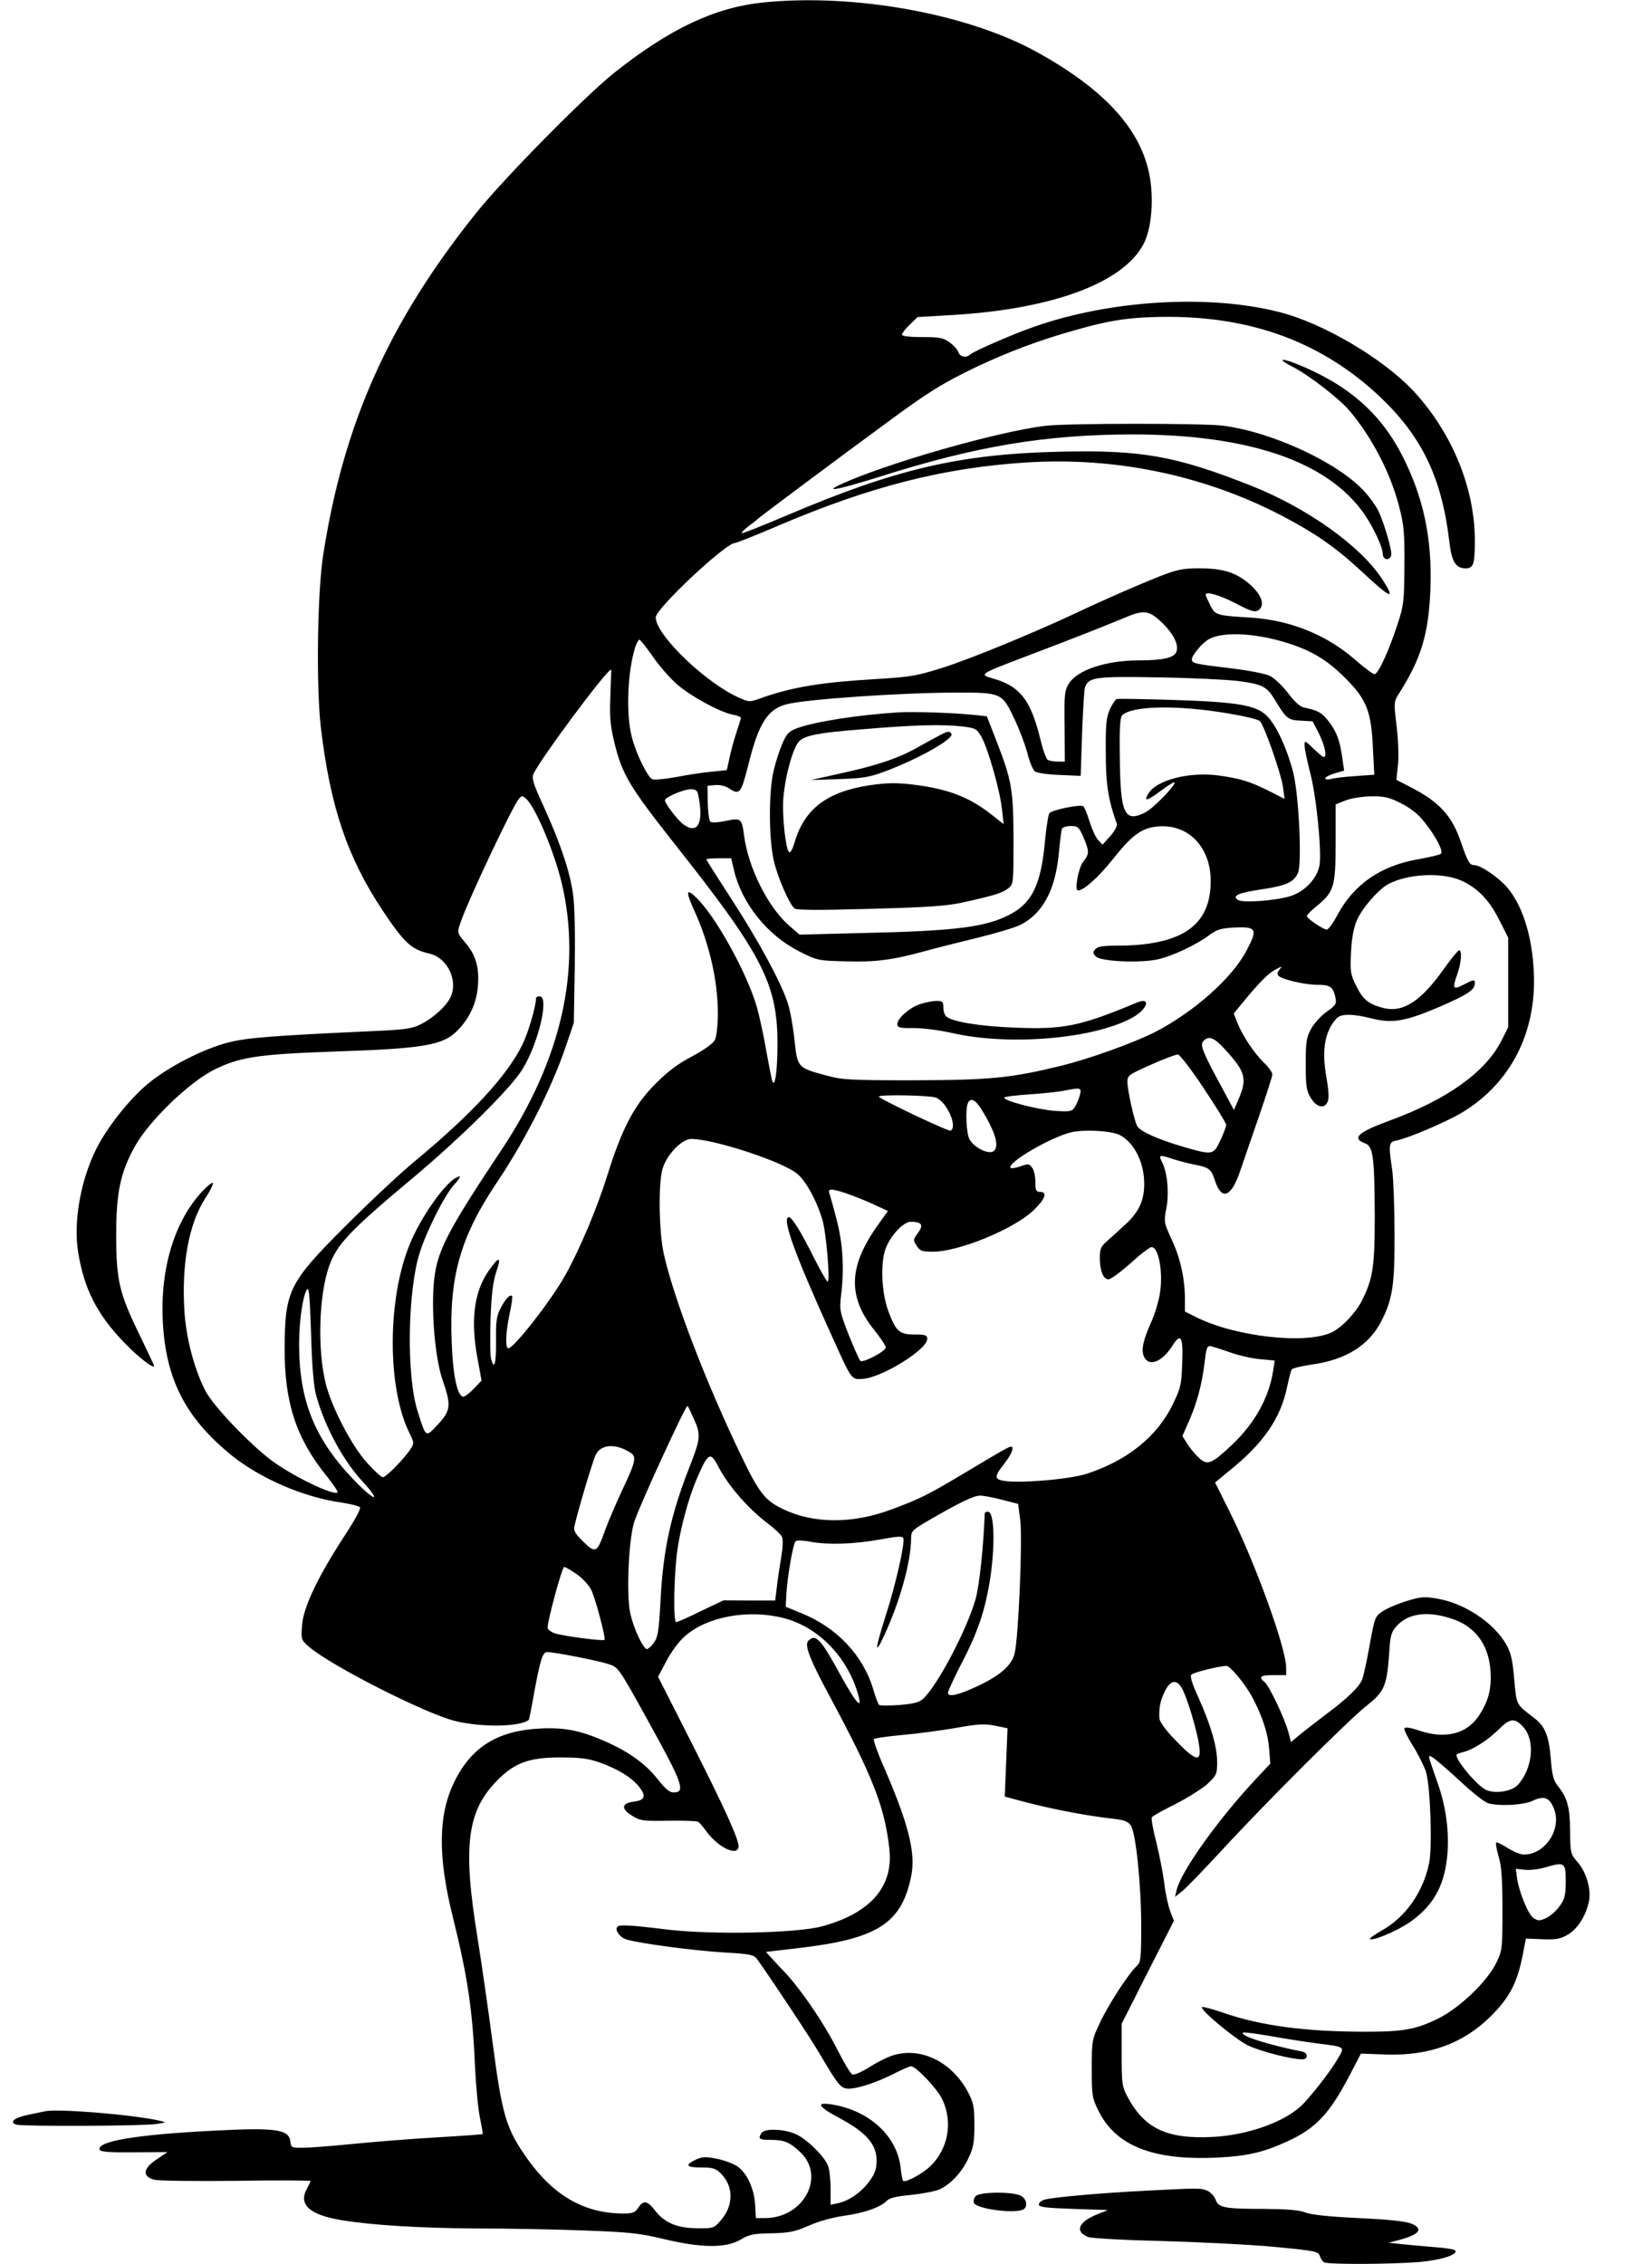 <?xml version="1.0" standalone="no"?>
<!DOCTYPE svg PUBLIC "-//W3C//DTD SVG 20010904//EN"
 "http://www.w3.org/TR/2001/REC-SVG-20010904/DTD/svg10.dtd">
<svg version="1.0" xmlns="http://www.w3.org/2000/svg"
 width="718pt" height="984pt" viewBox="0 0 718 984"
 preserveAspectRatio="xMidYMid meet">
<g transform="translate(0,984) scale(0.1,-0.1)"
fill="#000000" stroke="none">
<path d="M3315 9829 c-210 -22 -404 -114 -645 -305 -130 -104 -483 -462 -604
-614 -377 -472 -573 -912 -661 -1480 -26 -163 -31 -570 -11 -747 41 -349 115
-569 271 -803 92 -138 124 -167 200 -184 81 -18 129 -121 91 -194 -20 -38 -73
-86 -126 -113 -39 -20 -67 -24 -225 -31 -416 -19 -531 -28 -610 -48 -109 -27
-265 -107 -353 -181 -78 -64 -176 -188 -222 -279 -69 -137 -101 -316 -81 -448
26 -165 84 -278 207 -403 58 -60 124 -110 124 -95 0 2 -29 63 -64 136 -88 180
-101 236 -101 435 0 184 19 271 82 384 61 109 231 274 340 330 113 57 190 69
528 81 390 13 471 27 535 93 51 52 82 119 87 192 7 78 -9 134 -52 185 -40 48
-40 44 -20 100 34 96 218 486 248 525 15 19 16 19 35 2 40 -37 120 -227 153
-363 89 -374 0 -769 -263 -1164 -233 -350 -277 -435 -291 -561 -14 -131 3
-340 37 -438 38 -109 35 -132 -21 -192 -54 -58 -51 -59 -88 58 -49 154 -44
520 9 688 30 95 106 246 147 293 34 38 36 47 10 33 -51 -28 -153 -173 -199
-286 -100 -240 -100 -632 0 -828 18 -37 18 -40 2 -65 -28 -43 -106 -122 -120
-122 -7 0 -38 28 -69 63 -66 72 -156 245 -180 347 -36 149 -29 378 15 506 33
95 91 156 360 381 214 179 433 396 482 478 70 116 116 315 73 315 -8 0 -15 -3
-15 -7 -1 -39 -35 -154 -60 -204 -67 -135 -217 -298 -465 -504 -66 -54 -203
-183 -305 -285 -244 -244 -261 -279 -263 -525 -1 -240 49 -393 181 -558 30
-37 52 -70 49 -73 -16 -16 -196 71 -287 139 -95 71 -253 236 -287 302 -47 90
-83 225 -91 340 -14 209 18 385 90 497 22 33 36 63 33 67 -4 3 -26 -15 -50
-41 -127 -140 -187 -363 -164 -609 21 -224 107 -380 293 -532 126 -102 315
-184 479 -207 40 -6 76 -15 81 -20 6 -6 -20 -54 -68 -127 -114 -175 -177 -307
-183 -385 -5 -63 -5 -64 30 -95 93 -81 508 -292 637 -323 117 -28 279 -25 318
5 2 2 12 51 22 110 29 156 38 185 59 185 31 0 224 -38 265 -52 44 -14 44 -14
176 -253 148 -267 161 -305 107 -305 -17 0 -36 16 -69 58 -50 64 -122 117
-223 162 -108 48 -178 63 -285 58 -186 -9 -300 -79 -375 -231 -71 -144 -73
-326 -6 -592 64 -259 85 -400 96 -655 4 -80 13 -176 21 -214 8 -38 13 -70 12
-71 -2 -1 -91 -8 -198 -14 -107 -6 -269 -19 -360 -28 -91 -9 -190 -17 -220
-17 -53 -1 -55 0 -58 27 -6 53 -63 61 -333 47 -337 -17 -509 -46 -496 -83 3
-9 45 -12 149 -11 l146 1 -46 -31 c-61 -40 -65 -75 -12 -89 20 -5 174 -7 358
-5 177 3 322 2 322 -1 -1 -3 -7 -17 -15 -31 -40 -70 9 -116 150 -139 135 -22
334 -34 580 -36 143 0 359 -4 480 -9 192 -7 236 -12 340 -37 163 -39 269 -40
333 -3 38 23 58 27 136 28 78 2 101 7 161 33 42 19 103 36 153 43 87 12 157
36 186 65 12 13 43 20 107 26 49 5 105 16 123 24 50 24 96 74 125 135 22 47
26 69 26 145 0 78 -4 97 -27 141 -68 129 -198 196 -318 164 -25 -6 -74 -30
-108 -52 -35 -22 -70 -37 -77 -34 -8 3 -36 50 -64 105 -63 125 -172 283 -246
356 -5 6 -23 24 -38 41 l-28 31 145 17 c341 40 446 107 487 316 19 99 -13 226
-121 474 -27 61 -45 114 -42 118 4 4 61 12 127 18 66 6 171 20 233 31 95 17
122 18 167 9 l54 -11 -6 -149 -6 -148 44 -12 c142 -39 300 -70 432 -85 44 -5
61 -12 72 -29 22 -33 45 -259 45 -437 0 -142 -2 -157 -20 -174 -34 -31 -120
-163 -158 -243 -36 -76 -37 -79 -37 -202 0 -116 2 -129 28 -181 75 -155 238
-219 516 -206 130 6 203 23 305 70 125 57 184 120 271 286 l50 96 110 -4 c189
-6 337 49 456 168 80 80 113 144 136 259 l15 77 72 -3 c59 -2 78 1 110 20 44
25 83 89 93 151 8 51 -14 123 -51 165 -30 34 -31 39 -32 136 -1 105 -12 143
-56 198 -16 20 -23 47 -28 116 -8 98 -25 139 -70 174 -82 63 -78 54 -89 171
-7 86 -15 116 -35 151 -55 95 -181 178 -298 198 -56 10 -72 9 -134 -10 -39
-12 -86 -32 -105 -45 -33 -22 -34 -26 -56 -146 -12 -68 -27 -136 -33 -151 -14
-33 -62 -80 -160 -153 -41 -31 -92 -71 -112 -87 l-37 -31 -11 42 c-16 60 -83
201 -103 218 -29 23 -19 31 38 31 l55 0 0 32 c0 85 -134 455 -246 679 l-63
126 62 51 c149 120 223 228 251 364 8 37 17 71 20 76 3 6 44 15 90 22 147 21
247 84 300 189 49 95 58 159 57 381 0 113 -5 237 -10 275 -17 112 -15 122 18
128 53 11 215 80 284 121 214 128 328 353 313 618 -8 156 -51 287 -117 363
-39 44 -114 95 -141 95 -21 0 -29 15 -58 99 -39 116 -95 177 -223 242 l-58 30
7 65 c4 37 1 110 -6 169 -12 99 -12 105 8 137 100 157 131 262 139 458 8 220
-30 399 -123 581 -96 187 -240 311 -465 400 -68 26 -74 17 -11 -15 72 -37 204
-139 250 -194 98 -118 177 -271 214 -417 20 -77 23 -114 22 -255 -1 -152 -3
-172 -29 -250 -38 -118 -85 -220 -101 -220 -7 0 -43 27 -81 60 -126 111 -285
175 -458 186 -148 9 -153 10 -175 54 -11 22 -20 42 -20 45 0 16 59 0 130 -37
65 -34 84 -40 98 -31 31 20 18 64 -32 110 -60 54 -118 73 -223 73 -72 0 -96
-5 -171 -34 -93 -37 -236 -99 -367 -161 -188 -88 -458 -199 -575 -236 -114
-36 -140 -41 -290 -50 -240 -14 -364 -35 -494 -80 -57 -21 -59 -21 -100 -3
-146 63 -366 274 -366 351 0 38 304 323 344 323 6 0 95 35 197 79 396 168 711
248 1068 271 388 25 771 -55 1106 -228 153 -80 241 -141 357 -249 122 -114
146 -124 88 -34 -93 146 -327 313 -572 410 -328 130 -477 156 -828 148 -441
-10 -716 -75 -1193 -278 -104 -44 -191 -79 -193 -76 -3 2 12 17 33 33 21 15
40 31 43 34 7 7 352 265 550 410 185 137 251 177 395 246 138 65 276 117 427
159 160 46 250 58 413 58 366 -2 663 -114 909 -344 185 -174 272 -353 305
-632 10 -88 28 -117 71 -117 34 0 40 17 40 121 0 227 -98 467 -266 649 -132
141 -393 296 -585 344 -306 78 -734 52 -1064 -64 -88 -30 -264 -107 -279 -121
-17 -16 -44 -10 -51 11 -3 11 -21 30 -38 42 -27 20 -44 23 -119 23 -55 0 -88
4 -88 11 0 5 15 25 34 43 l34 33 153 9 c437 26 743 141 830 310 31 61 42 167
30 267 -28 214 -186 395 -493 565 -303 168 -798 257 -1193 216z m1729 -2689
c56 -52 82 -104 68 -135 -11 -24 -59 -35 -161 -35 -144 0 -270 -42 -306 -102
-18 -29 -20 -49 -18 -185 l1 -153 -31 0 c-18 0 -37 4 -44 8 -6 4 -21 45 -32
92 -41 166 -87 226 -198 259 -71 21 -77 17 159 107 190 72 311 120 403 158 84
36 107 34 159 -14z m526 -87 c122 -35 194 -77 276 -159 93 -93 114 -144 121
-305 l6 -116 -84 -6 c-46 -3 -94 -9 -106 -13 -13 -3 -23 -2 -23 3 0 6 18 15
41 22 l41 12 -7 47 c-11 83 -25 120 -58 164 -31 41 -48 50 -109 63 -17 3 -42
25 -70 63 -24 31 -59 65 -78 74 -19 10 -93 24 -165 33 -161 19 -175 22 -175
39 0 18 46 73 74 88 57 32 185 28 316 -9z m-2735 -63 c26 -39 73 -93 104 -121
59 -53 189 -124 246 -135 19 -3 35 -10 35 -14 0 -4 -9 -32 -19 -62 -10 -31
-24 -80 -30 -110 l-12 -55 -67 -7 c-37 -3 -106 -14 -153 -23 -48 -9 -94 -13
-103 -10 -21 8 -71 110 -90 184 -26 100 -19 283 15 391 6 17 14 32 18 32 4 0
29 -32 56 -70z m-182 -172 c-4 -92 -1 -129 16 -200 34 -142 64 -193 261 -443
390 -492 452 -615 449 -888 -1 -108 -11 -173 -22 -147 -3 8 -15 69 -27 135
-11 66 -30 152 -41 190 -43 148 -180 395 -263 474 -45 44 -47 27 -5 -64 63
-141 99 -299 99 -440 0 -52 -6 -101 -13 -115 -8 -15 -45 -42 -97 -70 -62 -32
-106 -65 -162 -121 -92 -93 -144 -191 -209 -399 -44 -141 -119 -319 -182 -432
-62 -111 -224 -318 -248 -318 -14 0 -11 71 6 151 9 40 13 74 11 76 -9 9 -27
-9 -49 -50 -19 -36 -22 -57 -21 -144 1 -99 -8 -132 -22 -77 -4 15 -4 92 -2
173 4 108 11 161 25 204 24 68 12 69 -34 3 -64 -94 -79 -218 -46 -389 l16 -87
-33 -35 c-19 -19 -39 -35 -46 -35 -26 0 -46 93 -51 241 -11 283 39 455 196
689 121 180 237 407 299 589 l36 106 4 237 c2 141 0 270 -7 319 -13 98 -55
224 -128 384 -46 100 -53 123 -44 142 29 64 318 453 337 453 1 0 -1 -51 -3
-112z m2731 62 c103 -14 122 -24 156 -80 51 -84 57 -89 113 -92 l52 -3 28 -54
c25 -52 36 -101 20 -101 -4 0 -24 17 -45 37 -37 36 -38 36 -38 13 0 -14 11
-66 24 -117 27 -100 51 -342 41 -403 -10 -58 -65 -116 -128 -135 -66 -20 -207
-30 -227 -16 -26 18 2 31 105 46 107 16 140 32 157 73 17 45 3 342 -22 437
-26 101 -72 201 -112 242 -47 48 -127 62 -408 71 -129 4 -240 6 -246 4 -6 -2
-20 -22 -30 -45 -16 -35 -19 -65 -18 -187 0 -138 10 -204 48 -310 3 -8 -9 -32
-28 -53 l-34 -38 -20 21 c-10 11 -27 48 -37 81 -10 33 -22 62 -27 65 -14 9
-136 -16 -147 -30 -5 -6 -14 -64 -20 -129 -17 -180 -55 -259 -147 -309 -105
-57 -236 -74 -644 -83 l-275 -7 -44 38 c-92 80 -178 250 -197 392 -10 76 -13
78 -81 64 -34 -7 -61 -8 -66 -3 -5 5 -10 42 -11 83 l-1 73 33 3 c19 2 44 -4
57 -12 51 -34 55 -28 90 110 43 171 82 232 163 253 82 22 503 51 745 51 188 0
193 -2 245 -113 22 -45 47 -112 57 -149 9 -37 24 -73 32 -80 9 -7 54 -14 107
-16 l93 -4 6 185 c4 101 9 192 13 201 17 43 45 47 319 42 143 -2 300 -10 349
-16z m-49 -140 c72 -12 135 -27 141 -34 19 -19 92 -229 100 -285 l7 -53 -69
35 c-82 41 -125 54 -220 67 -125 16 -263 -19 -301 -76 -25 -39 -10 -37 48 6
29 22 57 40 62 40 19 0 -89 -113 -126 -131 -90 -46 -108 -6 -110 243 -2 120 1
170 10 179 42 42 238 46 458 9z m-2301 -352 c26 -123 0 -176 -62 -132 -25 17
-82 91 -82 106 0 13 81 48 112 48 21 0 29 -6 32 -22z m3055 -39 c43 -22 75
-47 102 -82 50 -62 83 -127 72 -137 -4 -5 -48 -15 -97 -24 -165 -28 -282 -109
-354 -244 -18 -34 -39 -62 -45 -62 -16 0 -87 48 -87 59 0 5 21 26 46 46 72 59
79 83 79 275 l0 164 45 18 c25 9 74 17 111 17 54 1 77 -4 128 -30z m-1380
-148 c26 -62 26 -72 -1 -106 -21 -26 -39 -125 -23 -125 25 0 87 55 151 135 83
105 125 136 194 143 133 13 232 -88 232 -237 0 -195 -126 -281 -411 -281 -59
0 -82 -4 -91 -16 -11 -12 -10 -18 3 -31 20 -21 180 -29 261 -14 62 11 176 64
236 110 29 21 48 27 107 30 94 4 100 -7 52 -98 -62 -121 -232 -271 -402 -358
-94 -47 -281 -114 -401 -144 -225 -55 -312 -63 -646 -64 -282 0 -311 2 -383
22 -121 33 -121 33 -134 154 -6 57 -19 129 -29 159 -31 94 -125 267 -242 448
-61 94 -112 174 -112 177 0 3 24 5 54 5 l54 0 12 -52 c34 -144 145 -283 284
-353 77 -39 82 -40 198 -43 130 -4 204 5 343 43 50 14 154 40 232 59 78 19
163 44 189 57 94 48 149 147 165 302 5 56 12 108 14 115 3 6 20 12 38 12 32 0
36 -4 56 -49z m1642 -188 c71 -32 122 -85 165 -171 l39 -77 0 -195 0 -195 -29
-57 c-69 -137 -235 -256 -486 -348 -141 -52 -167 -77 -105 -100 33 -13 39 -62
40 -315 0 -222 -8 -272 -56 -368 -27 -53 -86 -115 -128 -136 -111 -56 -422
-21 -593 65 l-48 24 0 53 c0 90 -20 179 -57 259 -35 76 -35 77 -23 141 12 66
3 154 -20 198 -16 29 -9 31 38 15 23 -8 68 -20 101 -27 68 -13 75 -19 93 -74
28 -83 69 -67 106 40 11 33 48 139 81 235 33 96 61 182 61 191 0 8 -16 31 -36
50 -43 41 -95 120 -116 174 l-16 40 41 50 c67 82 110 126 142 142 28 15 29 15
16 -1 -10 -11 -11 -20 -4 -27 16 -16 114 -39 169 -39 56 0 68 -9 78 -55 6 -28
2 -34 -38 -62 -25 -18 -55 -51 -68 -75 -20 -37 -23 -57 -23 -153 0 -93 3 -115
21 -145 24 -41 58 -51 73 -21 8 15 7 43 -4 108 -21 119 -8 198 43 256 19 22
70 22 153 1 90 -23 148 -13 297 51 122 53 152 73 152 102 0 17 -4 17 -50 -7
-46 -23 -49 -18 -25 50 16 46 20 100 7 100 -5 0 -33 -34 -63 -76 -102 -145
-180 -196 -266 -175 -65 17 -89 36 -119 97 -25 50 -26 62 -22 147 3 63 12 107
26 139 24 54 93 132 136 156 87 45 233 52 317 15z m-1033 -727 c97 -105 104
-132 64 -226 l-19 -44 -45 84 c-90 165 -103 197 -89 214 22 26 46 18 89 -28z
m-86 -176 c53 -80 97 -151 97 -158 1 -7 -11 -38 -25 -68 -30 -64 -33 -65 -158
-29 -113 33 -192 68 -204 92 -13 25 -42 156 -42 191 0 28 6 32 103 75 56 25
109 45 117 44 8 -1 59 -67 112 -147z m-538 -27 c-4 -16 -13 -39 -21 -52 -14
-22 -20 -23 -87 -19 -74 5 -229 45 -221 58 2 4 53 10 112 14 59 4 126 11 148
16 72 14 76 13 69 -17z m-627 -13 c47 -17 96 -125 65 -144 -9 -5 -312 139
-312 148 0 10 216 6 247 -4z m196 -47 c64 -103 83 -168 54 -187 -23 -14 -86
18 -104 54 -13 26 -18 126 -7 154 10 27 32 18 57 -21z m604 -116 c63 -33 106
-119 106 -212 0 -75 -24 -126 -90 -184 -26 -24 -60 -55 -75 -68 -23 -20 -28
-33 -28 -68 0 -58 15 -95 38 -95 10 0 53 32 96 70 42 39 83 70 91 70 32 0 52
-117 35 -208 -6 -34 -22 -87 -37 -119 -35 -79 -44 -120 -31 -149 21 -46 79
-24 124 48 37 58 47 39 42 -80 -3 -91 -7 -106 -42 -178 -68 -138 -195 -240
-369 -298 -81 -27 -316 -45 -374 -30 -31 8 -29 21 12 73 19 24 35 52 35 63 0
21 6 24 -215 -108 -154 -92 -189 -109 -310 -154 -168 -63 -338 -63 -471 1 -78
37 -104 69 -181 229 -154 319 -297 692 -339 885 -20 96 -23 300 -5 363 17 62
84 132 125 132 99 0 403 -100 463 -153 38 -34 82 -114 107 -197 17 -55 35
-270 23 -270 -4 0 -30 46 -58 101 -56 113 -97 179 -110 179 -33 0 24 -158 179
-500 95 -211 91 -205 139 -203 81 3 283 127 283 174 0 16 -7 19 -55 19 -67 0
-82 14 -116 107 -29 82 -33 215 -7 274 25 57 76 109 107 109 48 0 56 -14 31
-48 -22 -30 -22 -32 -6 -56 14 -23 24 -26 71 -26 113 0 353 99 437 180 51 49
62 80 28 80 -17 0 -20 7 -20 43 0 24 -6 52 -14 62 -13 18 -17 18 -51 6 -20 -7
-39 -10 -42 -7 -21 21 179 137 267 156 60 12 171 5 207 -13z m-1190 -253 c26
-9 78 -29 115 -46 l67 -31 -44 -62 c-128 -179 -132 -311 -14 -457 27 -34 49
-67 49 -74 0 -16 -96 -67 -110 -59 -5 3 -27 54 -51 113 -40 103 -41 109 -33
177 14 116 7 222 -20 325 -13 52 -28 103 -31 113 -9 22 9 22 72 1z m-2303
-878 c37 -135 117 -284 203 -376 85 -93 52 -86 -38 7 -171 178 -239 345 -239
590 0 99 15 206 33 237 10 17 13 -18 19 -189 4 -143 11 -229 22 -269z m3965
189 c41 -15 102 -29 137 -32 l64 -6 -6 -41 c-18 -119 -79 -229 -177 -323 -94
-88 -109 -94 -148 -57 -17 16 -39 43 -50 61 l-20 32 30 68 c34 78 56 162 66
248 7 63 11 75 24 75 4 0 40 -11 80 -25z m-2323 -292 c31 -69 29 -86 -21 -213
-80 -205 -113 -358 -124 -573 -7 -133 -12 -163 -28 -185 -10 -14 -24 -27 -30
-29 -15 -5 -60 90 -74 157 -18 83 -6 331 19 400 30 86 221 500 230 500 2 0 14
-26 28 -57z m-283 -142 c36 -20 34 -35 -31 -172 -26 -57 -59 -133 -72 -169
-35 -99 -41 -103 -95 -50 -37 36 -43 48 -38 69 17 74 82 291 93 310 22 43 82
48 143 12z m388 -63 c42 -83 131 -185 216 -249 29 -22 56 -47 61 -57 6 -10 5
-45 -3 -92 -7 -41 -16 -100 -19 -131 l-7 -55 -112 0 -112 1 -99 -47 c-54 -27
-102 -48 -107 -48 -14 0 -10 215 6 320 14 95 48 219 80 295 52 122 62 129 96
63z m1234 -146 l70 -18 9 -69 c11 -75 -7 -508 -24 -580 -11 -50 -60 -95 -155
-140 -86 -41 -135 -53 -135 -32 0 7 25 61 55 120 64 121 97 210 118 317 33
161 33 350 1 350 -8 0 -14 -3 -14 -7 -6 -149 -23 -313 -40 -373 -37 -132 -168
-380 -229 -434 -16 -15 -43 -21 -102 -26 -44 -3 -84 -3 -88 0 -4 3 -16 34 -26
69 -44 147 -158 268 -312 330 l-68 28 3 59 c5 78 29 215 40 226 4 4 31 4 61
-2 79 -15 193 -11 304 9 76 14 100 16 103 6 8 -20 -33 -202 -76 -335 -47 -148
-50 -180 -8 -90 70 151 118 324 118 427 0 29 7 35 81 78 133 77 192 105 219
105 14 0 57 -8 95 -18z m-1849 -323 c24 -16 52 -47 63 -67 19 -39 65 -212 58
-219 -7 -6 -176 16 -214 28 -18 6 -33 17 -33 25 0 32 63 264 72 264 5 0 29
-14 54 -31z m899 -191 c142 -36 263 -153 316 -305 35 -104 8 -81 -68 57 -86
158 -108 181 -140 149 -18 -18 7 -82 95 -245 184 -343 236 -473 257 -656 20
-166 -80 -282 -292 -340 -111 -30 -479 -37 -673 -14 -152 19 -207 22 -216 13
-14 -13 9 -47 39 -56 52 -17 303 -50 432 -57 105 -6 122 -10 135 -28 54 -74
233 -344 269 -406 77 -131 91 -149 115 -156 32 -8 123 19 208 62 37 19 72 34
77 34 22 0 116 -99 137 -145 46 -99 25 -214 -52 -289 -34 -33 -110 -74 -119
-64 -3 3 -8 30 -11 59 -15 130 -126 237 -277 269 -95 19 -91 -1 11 -55 116
-62 162 -114 162 -185 0 -36 -7 -56 -30 -88 -34 -48 -90 -87 -137 -97 l-33 -7
0 71 c0 38 -5 82 -11 98 -14 38 -85 110 -134 135 -49 25 -141 30 -155 8 -17
-26 -11 -30 41 -30 57 0 81 -10 127 -53 112 -106 15 -287 -154 -287 l-39 0 -3
58 c-4 70 -36 140 -79 168 -17 11 -57 26 -88 32 -49 10 -63 9 -91 -4 -49 -24
-42 -34 25 -34 49 0 62 -4 84 -26 57 -57 56 -142 -3 -207 -27 -31 -31 -32
-102 -31 -87 1 -140 24 -182 78 -32 42 -50 45 -72 11 -14 -21 -24 -25 -64 -25
-168 0 -301 75 -416 235 -95 134 -111 187 -154 515 -17 129 -46 332 -65 451
-65 398 -45 551 89 684 74 75 140 98 276 97 81 0 118 -5 164 -21 79 -28 138
-64 170 -102 36 -43 31 -63 -19 -69 -54 -7 -57 -31 -8 -61 35 -22 47 -24 158
-22 66 1 125 -1 130 -5 6 -4 23 -24 38 -45 53 -70 137 -107 137 -60 0 32 -68
180 -206 452 l-144 284 37 69 c20 39 55 86 81 108 95 84 274 117 427 78z
m2919 -8 c92 -35 146 -112 154 -220 5 -78 -7 -129 -48 -193 -53 -83 -147 -107
-263 -68 -34 12 -59 16 -63 10 -3 -5 13 -39 36 -75 23 -36 48 -87 57 -112 20
-63 29 -330 14 -401 -27 -127 -103 -234 -207 -292 -30 -17 -53 -34 -50 -36 10
-10 109 31 166 68 104 70 155 155 169 284 12 101 -3 220 -40 324 -47 135 -45
125 -22 113 10 -6 63 -51 117 -101 53 -50 109 -94 124 -98 50 -14 155 -8 194
11 48 23 73 14 92 -35 35 -88 -38 -199 -131 -199 -15 0 -48 14 -73 30 -25 16
-46 26 -48 21 -2 -5 4 -33 12 -62 12 -39 16 -98 16 -229 0 -171 -1 -178 -27
-231 -40 -82 -161 -197 -253 -242 -95 -47 -151 -57 -314 -57 -261 0 -456 26
-618 82 -49 17 -91 28 -94 25 -11 -10 145 -140 201 -167 56 -26 187 -60 235
-60 27 0 26 29 -2 34 -145 29 -269 68 -256 82 4 3 57 -4 120 -15 62 -11 151
-25 198 -31 130 -17 126 -13 94 -68 -31 -54 -127 -177 -164 -209 -78 -69 -231
-122 -375 -130 -203 -11 -301 35 -376 177 -22 41 -24 57 -24 180 l0 135 51
100 c27 55 79 156 113 223 l63 124 -16 42 c-9 23 -21 79 -26 124 -6 45 -22
125 -35 178 -14 53 -22 101 -19 106 3 5 49 31 102 57 53 27 116 67 140 88 40
38 42 43 42 95 0 66 -27 160 -82 282 -27 59 -37 91 -30 98 10 10 120 37 152
38 18 0 88 -86 118 -146 41 -80 63 -150 68 -214 l5 -65 -61 -65 c-164 -175
-326 -401 -346 -484 l-7 -30 31 25 c17 13 93 92 169 174 192 209 555 571 634
633 76 60 87 85 97 231 4 72 9 88 31 113 54 60 143 69 255 28z m-1190 -292
c19 -30 53 -136 72 -222 23 -111 1 -112 -103 -3 -38 39 -63 75 -64 89 -2 47 3
74 23 116 23 48 49 55 72 20z m1486 -173 c53 -57 42 -181 -23 -252 -25 -28
-96 -40 -136 -23 -37 15 -131 125 -131 153 0 3 12 8 28 12 43 10 107 51 156
99 49 49 69 51 106 11z m185 -671 c0 -59 -4 -77 -25 -106 -13 -20 -40 -44 -58
-53 -30 -14 -37 -14 -57 -1 -23 15 -64 115 -72 177 l-5 37 38 -4 c22 -3 62 2
89 10 86 25 90 22 90 -60z"/>
<path d="M3905 6744 c-177 -11 -362 -40 -441 -69 -35 -13 -45 -24 -63 -65 -12
-27 -29 -79 -38 -117 -23 -92 -22 -303 1 -397 17 -72 67 -186 89 -204 9 -8
106 -8 327 -2 252 7 333 12 405 28 136 30 171 41 197 61 23 19 23 22 23 213
-1 217 -7 255 -75 430 l-41 105 -57 6 c-86 9 -259 15 -327 11z m285 -62 c51
-7 56 -10 77 -47 28 -52 80 -233 88 -314 l7 -63 -53 42 c-96 76 -191 112 -340
130 -77 9 -114 8 -191 -3 -183 -28 -281 -102 -324 -246 -9 -32 -19 -50 -25
-44 -15 15 -31 166 -24 238 9 101 43 219 69 244 27 25 81 36 256 50 245 21
365 24 460 13z"/>
<path d="M4080 6642 c-19 -10 -60 -32 -90 -49 -81 -47 -179 -80 -331 -113
l-134 -30 120 4 c100 3 133 8 195 31 147 54 308 144 295 166 -8 13 -16 12 -55
-9z"/>
<path d="M3996 5475 c-45 -16 -96 -61 -96 -86 0 -15 10 -18 73 -17 39 0 115
-10 167 -22 248 -56 614 -25 781 67 66 36 84 92 21 66 -250 -104 -318 -118
-537 -109 -146 6 -265 25 -292 48 -7 6 -13 23 -13 39 0 26 -3 29 -32 29 -18
-1 -50 -7 -72 -15z"/>
<path d="M4540 7989 c-208 -26 -673 -159 -875 -249 -96 -43 -27 -30 161 29
416 132 716 182 1094 183 508 0 852 -118 1010 -347 40 -58 80 -144 80 -172 0
-26 27 -32 36 -8 7 17 -30 143 -57 198 -11 21 -36 56 -56 78 -114 127 -401
261 -618 289 -86 11 -685 11 -775 -1z"/>
<path d="M195 664 c-11 -2 -43 -9 -72 -15 -61 -12 -86 -33 -51 -43 32 -8 553
-6 608 3 44 7 44 7 15 14 -111 26 -447 54 -500 41z"/>
<path d="M4980 319 c-185 -9 -399 -28 -437 -38 -16 -4 -28 -14 -28 -22 0 -11
29 -15 150 -19 l150 -5 -47 -19 c-81 -32 -98 -75 -39 -98 14 -6 163 -14 333
-18 168 -5 388 -16 487 -26 166 -16 181 -19 187 -38 4 -12 12 -24 18 -28 15
-10 286 -9 412 1 96 8 171 32 159 50 -2 5 -44 12 -92 15 -49 4 -113 10 -143
13 l-55 6 35 9 c98 25 121 50 64 74 -24 10 -98 18 -227 24 -127 6 -206 14
-232 24 -28 11 -80 15 -175 16 -181 0 -204 5 -217 41 -6 16 -23 33 -38 39 -28
11 -34 11 -265 -1z"/>
<path d="M4240 295 c-7 -8 -10 -21 -7 -29 10 -25 166 -47 211 -30 26 10 19 49
-9 62 -39 18 -180 16 -195 -3z"/>
</g>
</svg>
